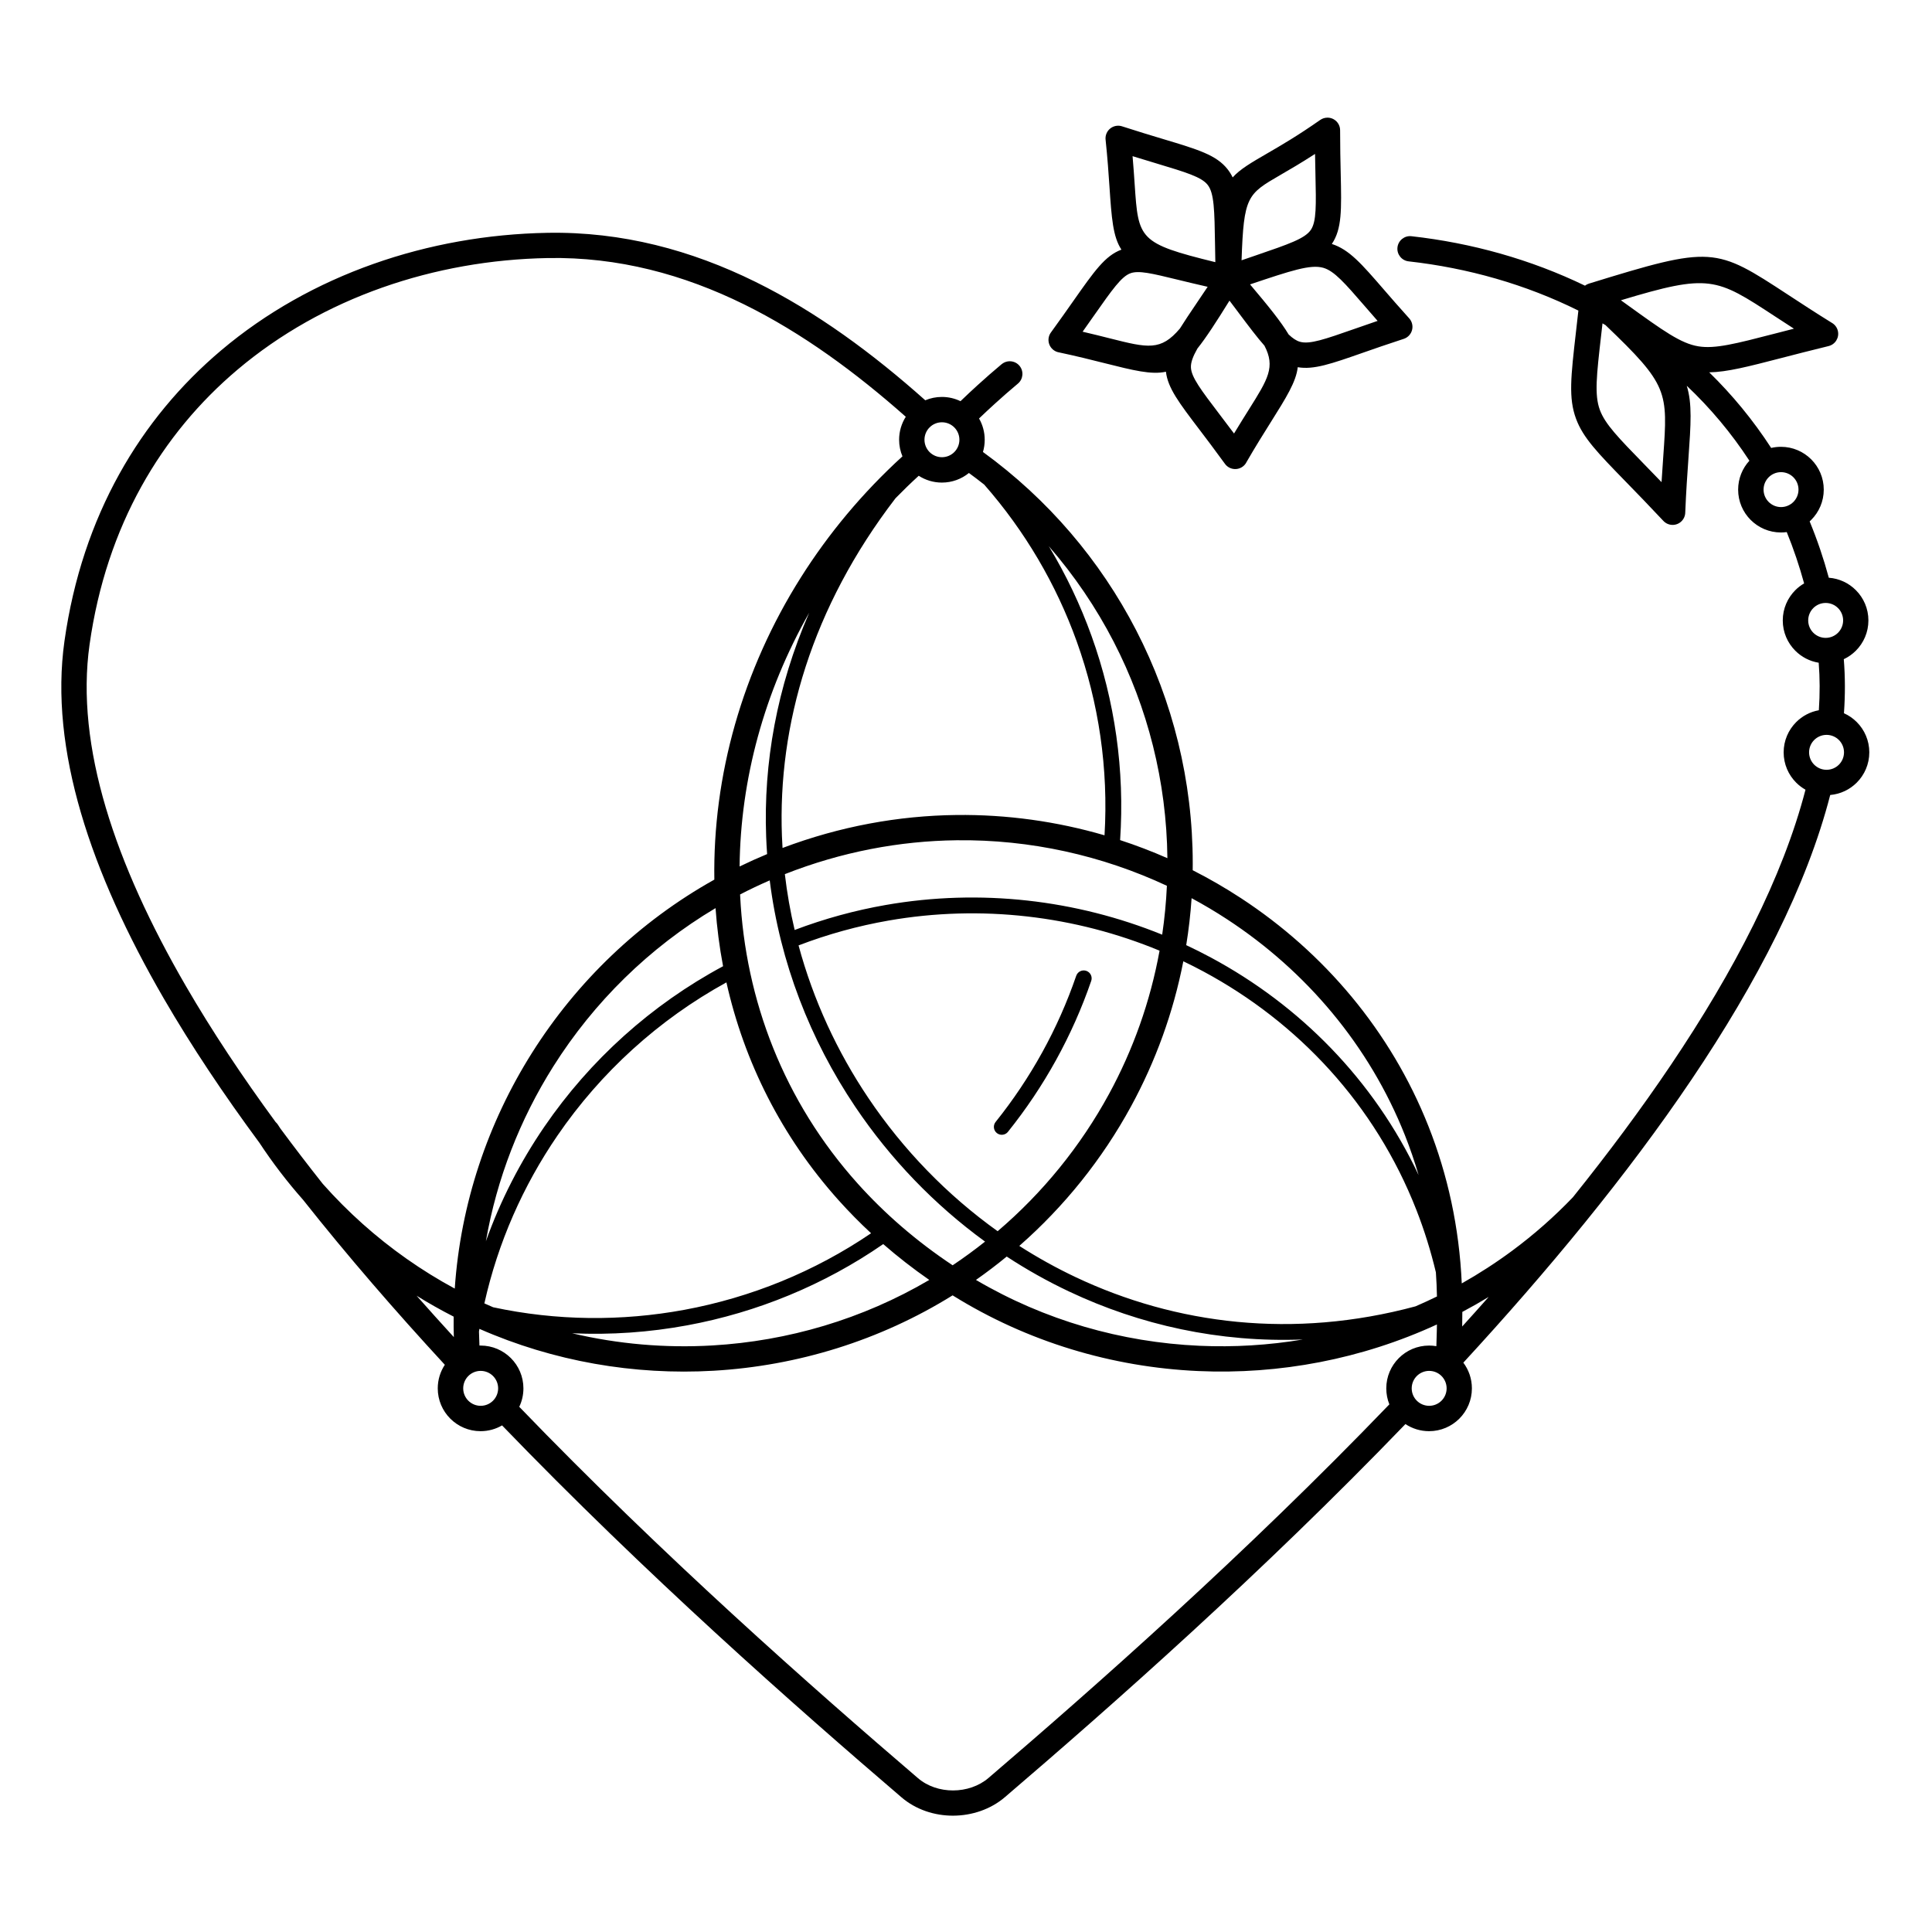 <?xml version="1.0" encoding="UTF-8"?>
<!-- Uploaded to: ICON Repo, www.iconrepo.com, Generator: ICON Repo Mixer Tools -->
<svg fill="#000000" width="800px" height="800px" version="1.1" viewBox="144 144 512 512" xmlns="http://www.w3.org/2000/svg">
 <path d="m409.45 240.52c1.422-1.188 3.535-1 4.723 0.418 1.188 1.422 1 3.535-0.418 4.723-2.086 1.746-4.137 3.535-6.144 5.363-1.426 1.297-2.809 2.59-4.156 3.879 0.957 1.664 1.504 3.594 1.504 5.648 0 1.121-0.164 2.203-0.465 3.227 17.234 12.516 31.051 28.75 40.598 47.242 9.703 18.793 14.996 39.906 14.996 61.809 0 0.598-0.004 1.195-0.012 1.789 4.41 2.238 8.688 4.715 12.812 7.414 21.98 14.387 39.656 35.172 49.652 60.395 5.09 12.84 8.184 26.824 8.84 41.691 4.652-2.625 9.117-5.519 13.371-8.668 5.769-4.273 11.156-9.016 16.086-14.172 9.312-11.598 18.051-23.312 25.922-34.996 16.844-25.004 29.699-49.82 35.715-73-0.906-0.512-1.734-1.141-2.465-1.871-2.055-2.055-3.324-4.891-3.324-8.023 0-3.133 1.27-5.969 3.324-8.023 1.602-1.602 3.68-2.727 6.004-3.144 0.145-2.168 0.219-4.312 0.211-6.434-0.008-2.051-0.09-4.102-0.25-6.156-2.402-0.387-4.555-1.531-6.199-3.18-2.055-2.055-3.324-4.891-3.324-8.023s1.27-5.969 3.324-8.023c0.695-0.695 1.48-1.301 2.336-1.797-0.641-2.332-1.336-4.613-2.09-6.84-0.793-2.34-1.629-4.59-2.516-6.758-0.504 0.066-1.016 0.102-1.535 0.102-3.133 0-5.969-1.27-8.023-3.324-2.055-2.055-3.324-4.891-3.324-8.023 0-2.957 1.133-5.652 2.984-7.672-4.812-7.375-10.398-13.996-16.602-19.863 1.469 4.773 1.09 10.137 0.449 19.223-0.285 4.008-0.621 8.785-0.844 14.312-0.004 0.887-0.355 1.773-1.055 2.43-1.348 1.27-3.469 1.203-4.738-0.145-3.918-4.184-7.176-7.527-9.918-10.344-7.496-7.695-11.367-11.672-13.242-16.754-2.016-5.461-1.367-11.141-0.023-22.887 0.207-1.812 0.43-3.769 0.652-5.758-13.965-6.934-29.281-11.289-44.98-13.043-1.84-0.203-3.168-1.859-2.965-3.699s1.859-3.168 3.699-2.965c16 1.785 31.641 6.164 45.992 13.105 0.309-0.238 0.664-0.426 1.062-0.547 32.797-10.117 33.41-9.715 52.871 3.027 3.336 2.184 7.238 4.742 11.504 7.379 0.766 0.441 1.355 1.184 1.578 2.113 0.434 1.797-0.668 3.606-2.465 4.039-4.801 1.168-8.898 2.231-12.445 3.148-8.887 2.301-14.426 3.731-19.176 3.812 6.102 5.961 11.617 12.641 16.414 20.031 0.832-0.195 1.699-0.297 2.59-0.297 3.133 0 5.969 1.27 8.023 3.324 2.055 2.055 3.324 4.891 3.324 8.023 0 3.133-1.27 5.969-3.324 8.023-0.137 0.137-0.273 0.266-0.414 0.395 1.016 2.461 1.945 4.938 2.793 7.434 0.832 2.453 1.594 4.949 2.285 7.496 2.793 0.207 5.305 1.426 7.168 3.293 2.055 2.055 3.324 4.891 3.324 8.023 0 3.133-1.27 5.969-3.324 8.023-0.922 0.922-2.004 1.688-3.199 2.25 0.188 2.312 0.285 4.676 0.293 7.082 0.008 2.391-0.078 4.805-0.25 7.238 1.273 0.57 2.422 1.367 3.394 2.34 2.055 2.055 3.324 4.891 3.324 8.023s-1.27 5.969-3.324 8.023c-1.836 1.836-4.297 3.043-7.035 3.281-6.199 24.078-19.41 49.676-36.703 75.34-17.109 25.395-38.242 50.91-60.523 75.098 1.426 1.898 2.269 4.254 2.269 6.812 0 3.133-1.27 5.969-3.324 8.023-2.055 2.055-4.891 3.324-8.023 3.324-2.316 0-4.469-0.695-6.266-1.883-19.113 19.84-38.555 38.473-56.594 55.047-18.594 17.082-35.758 32.02-49.547 43.82-3.781 3.238-8.762 4.898-13.738 4.91-4.906 0.012-9.844-1.586-13.672-4.863-13.73-11.754-30.816-26.621-49.332-43.625-18.008-16.535-37.422-35.133-56.52-54.938-1.672 0.973-3.617 1.531-5.695 1.531-3.133 0-5.969-1.27-8.023-3.324-2.055-2.055-3.324-4.891-3.324-8.023 0-2.309 0.691-4.457 1.875-6.25-13.105-14.203-25.82-28.875-37.57-43.719-4.199-4.75-8.066-9.797-11.562-15.105-9.418-12.75-17.988-25.559-25.34-38.234-19.398-33.453-30.367-66.102-26.332-94.711 4.699-33.305 20.184-59.035 41.516-77.055 23.836-20.133 54.961-30.582 86.441-31.156 19.879-0.359 38.18 4.629 55.121 12.969 16.238 7.996 31.188 19.055 45.047 31.41 1.355-0.57 2.84-0.887 4.402-0.887 1.77 0 3.441 0.406 4.934 1.125 1.523-1.465 3.039-2.891 4.555-4.266 2.082-1.895 4.203-3.746 6.356-5.547zm19.766 162.07c0.375-1.098 1.57-1.68 2.664-1.305 1.098 0.375 1.68 1.57 1.305 2.664-2.504 7.273-5.621 14.27-9.293 20.926-3.711 6.731-7.992 13.109-12.777 19.074-0.723 0.902-2.043 1.043-2.945 0.32-0.902-0.723-1.043-2.043-0.32-2.945 4.625-5.766 8.766-11.941 12.367-18.469 3.551-6.434 6.57-13.211 8.996-20.27zm-156.45 70.355c3.863-10.824 9.102-21.02 15.508-30.371 12.094-17.66 28.348-32.316 47.348-42.516-0.965-5.086-1.629-10.227-1.996-15.398-17.602 10.469-32.27 24.957-42.984 41.941-8.848 14.027-14.996 29.762-17.875 46.34zm63.742-68.602c-17.938 9.852-33.293 23.824-44.773 40.59-9.102 13.293-15.773 28.34-19.371 44.477 0.773 0.352 1.551 0.695 2.328 1.027 16.801 3.609 34.047 3.75 50.68 0.676 17.602-3.258 34.512-10.117 49.473-20.289-3.012-2.793-5.852-5.684-8.527-8.66-15.27-17.004-25.117-36.883-29.809-57.82zm-65.457 91.82c-0.039 0.238-0.078 0.48-0.117 0.719 0.023 1.234 0.066 2.469 0.125 3.707 0.102-0.004 0.203-0.004 0.305-0.004 3.133 0 5.969 1.27 8.023 3.324 2.055 2.055 3.324 4.891 3.324 8.023 0 1.75-0.395 3.406-1.102 4.887 19.047 19.766 38.473 38.375 56.508 54.938 18.512 16.996 35.508 31.789 49.148 43.465 2.566 2.199 5.938 3.269 9.316 3.262 3.43-0.008 6.832-1.125 9.383-3.309 13.699-11.727 30.773-26.59 49.363-43.664 18.16-16.68 37.711-35.43 56.867-55.344-0.527-1.309-0.816-2.738-0.816-4.234 0-3.133 1.27-5.969 3.324-8.023 2.055-2.055 4.891-3.324 8.023-3.324 0.656 0 1.301 0.055 1.926 0.164 0.051-1.402 0.09-2.805 0.121-4.195 0.012-0.52 0.02-1.039 0.027-1.559-19.973 9.203-41.738 13.312-63.27 12.344-22.754-1.023-45.246-7.715-65.078-20.059-19.297 12-41.16 18.691-63.32 19.977-21.066 1.219-42.414-2.453-62.082-11.098zm83.539-105.71c7.941-3.008 16.02-5.203 24.125-6.621 25.078-4.387 50.512-1.379 73.277 7.863 0.629-4.254 1.047-8.574 1.246-12.953-17.156-8.016-36.203-12.305-55.754-12.066-15.07 0.184-30.445 3.055-45.492 8.98 0.582 5.004 1.453 9.941 2.598 14.797zm103.77 4.019c2.215 1.035 4.402 2.133 6.559 3.293 23.477 12.617 43.109 32.324 55.023 57.637-1.047-3.586-2.254-7.094-3.609-10.516-9.469-23.883-26.238-43.586-47.109-57.246-3.062-2.004-6.211-3.875-9.438-5.613-0.285 4.203-0.762 8.355-1.426 12.445zm66.16 86.688c-1.363-5.719-3.09-11.219-5.152-16.488-10.984-28.086-31.461-49.793-56.438-63.215-1.758-0.945-3.535-1.848-5.336-2.707-2.66 13.637-7.383 26.543-13.824 38.387-7.644 14.047-17.715 26.582-29.645 37.039 4.793 3.07 9.789 5.848 14.961 8.293 26.488 12.527 57.645 16.453 90.047 7.723 1.906-0.824 3.801-1.695 5.676-2.613-0.043-2.16-0.137-4.297-0.285-6.418zm-73.223-85.223c-22.27-9.23-47.238-12.277-71.855-7.973-8.016 1.402-15.992 3.582-23.816 6.578 3.902 14.473 10.223 28.137 18.512 40.457 9.199 13.672 20.824 25.68 34.246 35.285 11.926-10.168 21.961-22.488 29.508-36.352 6.356-11.676 10.941-24.461 13.406-37.996zm37.992 103.04c-22.168 0.852-43.215-3.844-61.992-12.723-5.727-2.707-11.238-5.805-16.508-9.254-2.633 2.164-5.352 4.231-8.148 6.191 18.184 10.703 38.57 16.527 59.184 17.453 9.168 0.414 18.379-0.145 27.465-1.668zm-84.242-25.941c-13.449-9.789-25.109-21.93-34.383-35.711-11.965-17.781-19.953-38.297-22.68-60.016-2.672 1.16-5.289 2.402-7.852 3.731 0.008 0.141 0.012 0.281 0.02 0.422 1.375 27.559 11.559 54.383 31.16 76.211 7.133 7.945 15.508 15.227 25.148 21.641 2.953-1.977 5.816-4.07 8.59-6.277zm-57.754-102.7c-0.113-1.539-0.199-3.082-0.254-4.629-0.727-19.41 2.785-39.531 11.406-59.32-11.949 21.027-18.215 44.25-18.445 67.242 2.391-1.164 4.824-2.262 7.297-3.289zm34.012-94.277c-22.234 28.984-31.188 60.098-30.086 89.5 0.039 1.055 0.094 2.109 0.16 3.16 15.246-5.754 30.785-8.555 46.031-8.738 13.469-0.164 26.707 1.711 39.301 5.383 1.059-17.648-1.52-35.109-7.371-51.383-5.438-15.129-13.707-29.242-24.512-41.555-1.328-1.051-2.68-2.078-4.055-3.082-1.953 1.59-4.445 2.543-7.16 2.543-2.262 0-4.371-0.664-6.141-1.805-2.129 1.945-4.184 3.941-6.172 5.977zm-3.246 197.64c-15.648 10.816-33.414 18.102-51.922 21.523-10.027 1.855-20.27 2.574-30.516 2.109 12.188 2.879 24.719 3.949 37.156 3.227 20.047-1.16 39.832-6.977 57.492-17.363-4.324-3.004-8.391-6.176-12.207-9.5zm43.895-184.94c4.562 7.562 8.355 15.539 11.328 23.809 6.16 17.137 8.812 35.52 7.559 54.066 4.262 1.391 8.445 2.992 12.531 4.793-0.219-20.336-5.223-39.906-14.227-57.348-4.684-9.078-10.453-17.578-17.191-25.32zm-38.793-23.816c-0.57-1.355-0.887-2.844-0.887-4.406 0-2.238 0.648-4.328 1.77-6.09-13.262-11.746-27.496-22.223-42.836-29.777-16.043-7.898-33.336-12.625-52.051-12.285-29.98 0.543-59.586 10.465-82.215 29.578-20.133 17.008-34.758 41.332-39.207 72.855-3.805 26.969 6.801 58.195 25.492 90.434 6.934 11.961 14.98 24.047 23.816 36.102 0.227 0.199 0.434 0.438 0.605 0.703 0.215 0.336 0.434 0.668 0.652 1 3.621 4.898 7.371 9.789 11.227 14.66 3.32 3.746 6.856 7.297 10.582 10.625 7.414 6.625 15.605 12.391 24.406 17.148 1.527-22.469 8.75-43.891 20.469-62.473 11.891-18.855 28.418-34.781 48.324-45.91-0.434-27.5 7.394-55.465 22.941-80.098 7.301-11.566 16.289-22.387 26.91-32.074zm13.734-7.68c-0.836-0.836-1.996-1.355-3.273-1.355s-2.438 0.52-3.273 1.355c-0.836 0.836-1.355 1.996-1.355 3.273 0 1.277 0.52 2.438 1.355 3.273 0.836 0.836 1.996 1.355 3.273 1.355s2.438-0.52 3.273-1.355c0.836-0.836 1.355-1.996 1.355-3.273 0-1.277-0.52-2.438-1.355-3.273zm129.12 251.39c-0.836-0.836-1.996-1.355-3.273-1.355-1.277 0-2.438 0.52-3.273 1.355-0.836 0.836-1.355 1.996-1.355 3.273s0.52 2.438 1.355 3.273c0.836 0.836 1.996 1.355 3.273 1.355 1.277 0 2.438-0.52 3.273-1.355 0.836-0.836 1.355-1.996 1.355-3.273s-0.52-2.438-1.355-3.273zm-251.36 0c-0.836-0.836-1.996-1.355-3.273-1.355s-2.438 0.52-3.273 1.355c-0.836 0.836-1.355 1.996-1.355 3.273s0.52 2.438 1.355 3.273c0.836 0.836 1.996 1.355 3.273 1.355s2.438-0.52 3.273-1.355c0.836-0.836 1.355-1.996 1.355-3.273s-0.52-2.438-1.355-3.273zm356.67-168.55c-0.836-0.836-1.996-1.355-3.273-1.355s-2.438 0.52-3.273 1.355c-0.836 0.836-1.355 1.996-1.355 3.273s0.52 2.438 1.355 3.273c0.836 0.836 1.996 1.355 3.273 1.355s2.438-0.52 3.273-1.355c0.836-0.836 1.355-1.996 1.355-3.273s-0.52-2.438-1.355-3.273zm-0.234-34.961c-0.836-0.836-1.996-1.355-3.273-1.355s-2.438 0.52-3.273 1.355c-0.836 0.836-1.355 1.996-1.355 3.273 0 1.277 0.52 2.438 1.355 3.273 0.836 0.836 1.996 1.355 3.273 1.355s2.438-0.52 3.273-1.355c0.836-0.836 1.355-1.996 1.355-3.273 0-1.277-0.52-2.438-1.355-3.273zm-11.828-34.664c-0.836-0.836-1.996-1.355-3.273-1.355s-2.438 0.52-3.273 1.355c-0.836 0.836-1.355 1.996-1.355 3.273s0.52 2.438 1.355 3.273c0.836 0.836 1.996 1.355 3.273 1.355s2.438-0.52 3.273-1.355c0.836-0.836 1.355-1.996 1.355-3.273s-0.52-2.438-1.355-3.273zm-50.586-40.781c-0.125 1.109-0.242 2.141-0.355 3.121-1.223 10.68-1.812 15.844-0.344 19.816 1.383 3.754 4.914 7.375 11.746 14.391 1.402 1.441 2.938 3.016 4.602 4.746 0.152-2.531 0.312-4.769 0.457-6.805 1.223-17.281 1.336-18.898-15.32-34.82-0.262-0.152-0.523-0.301-0.785-0.453zm4.883-6.121 1.773 1.277c9.492 6.844 14.102 10.168 18.754 10.926 4.43 0.727 9.855-0.68 20.395-3.406 1.531-0.398 3.168-0.82 4.926-1.27-1.887-1.215-3.555-2.305-5.094-3.312-15.594-10.211-17.266-11.305-40.754-4.219zm-88.059 9.062c1.09 1.035 2.051 1.668 3.012 1.938 2.582 0.73 6.602-0.676 14.438-3.418 1.855-0.648 3.906-1.367 6.125-2.121-1.199-1.367-2.332-2.68-3.383-3.887-5.293-6.109-8.102-9.355-11.023-10.184-3.394-0.961-8.523 0.75-19.398 4.402 4.852 5.738 8.195 9.871 10.23 13.273zm-13.27-5.773c-0.742-0.984-1.531-2.039-2.406-3.195-3.477 5.609-6.137 9.734-8.496 12.688-1.199 2.117-1.773 3.672-1.723 5 0.102 2.594 2.617 5.906 7.602 12.465 1.188 1.559 2.492 3.277 3.824 5.059 1.48-2.457 2.805-4.566 3.981-6.441 5.023-8 7.019-11.184 4.082-16.832-1.945-2.191-4.102-5.062-6.867-8.742zm24.707-18.215c4.609 1.477 7.863 5.234 13.82 12.117 1.816 2.098 3.918 4.523 6.695 7.602 0.305 0.34 0.547 0.746 0.695 1.207 0.574 1.762-0.391 3.652-2.152 4.227-4.406 1.434-7.883 2.648-10.84 3.684-8.359 2.926-13.004 4.551-17.242 3.824-0.445 3.894-3.031 8.016-7.231 14.703-1.816 2.894-3.977 6.332-6.312 10.379-0.234 0.492-0.59 0.934-1.062 1.273-1.5 1.086-3.598 0.754-4.684-0.746-2.883-3.965-4.973-6.715-6.746-9.047-5.457-7.18-8.391-11.039-8.898-15.363-3.871 0.848-8.617-0.348-16.379-2.301-3.332-0.84-7.293-1.836-11.918-2.816-0.504-0.078-1-0.277-1.441-0.598-1.5-1.086-1.836-3.184-0.746-4.684 2.344-3.227 4.231-5.914 5.859-8.23 5.727-8.148 8.5-12.102 12.828-13.727-2.266-3.441-2.606-8.398-3.172-16.77-0.23-3.414-0.508-7.477-1.012-12.258-0.066-0.488-0.031-0.996 0.133-1.496 0.574-1.762 2.465-2.723 4.227-2.152 4.168 1.352 7.82 2.449 10.926 3.383 9.297 2.793 14.07 4.227 17.031 7.988 0.531 0.676 0.977 1.391 1.348 2.164 1.965-2.191 4.879-3.887 9.285-6.438 3.457-2.004 7.977-4.625 13.914-8.793l0.004 0.004c0.543-0.383 1.207-0.609 1.926-0.609 1.848 0 3.344 1.496 3.344 3.344 0 4.426 0.086 8.223 0.16 11.453 0.219 9.695 0.328 14.672-2.332 18.648l-0.02 0.031zm-35.867 15.762c0.93-1.375 1.938-2.867 2.969-4.41-3.043-0.688-5.691-1.332-8-1.895-6.762-1.648-10.27-2.5-12.469-1.688-2.398 0.883-4.781 4.273-9.727 11.312-0.902 1.285-1.883 2.68-2.941 4.172 2.781 0.645 5.188 1.25 7.332 1.793 9.953 2.504 13.395 3.367 18.453-2.637 1.188-1.91 2.648-4.074 4.383-6.644zm5.004-10.934c-0.031-1.621-0.055-3.144-0.078-4.57-0.145-9.223-0.219-13.711-1.957-15.922-1.648-2.094-5.727-3.32-13.672-5.707-1.863-0.559-3.922-1.18-6.227-1.895 0.242 2.832 0.414 5.324 0.562 7.543 0.98 14.48 1.055 15.559 21.371 20.547zm6.945-0.496c1.359-0.469 2.637-0.91 3.844-1.32 8.73-2.992 12.98-4.445 14.535-6.766 1.484-2.219 1.391-6.481 1.203-14.789-0.035-1.621-0.074-3.383-0.105-5.316-3.676 2.383-6.699 4.137-9.188 5.578-8.762 5.078-9.707 5.629-10.285 22.613zm-208.75 285.37c-0.055-1.816-0.07-3.625-0.047-5.434-3.356-1.711-6.633-3.562-9.824-5.543 3.258 3.684 6.551 7.344 9.875 10.977zm267.26-6.68c-0.004 1.301-0.016 2.59-0.035 3.863 2.356-2.598 4.699-5.211 7.019-7.836-2.285 1.391-4.613 2.715-6.984 3.969z"/>
</svg>